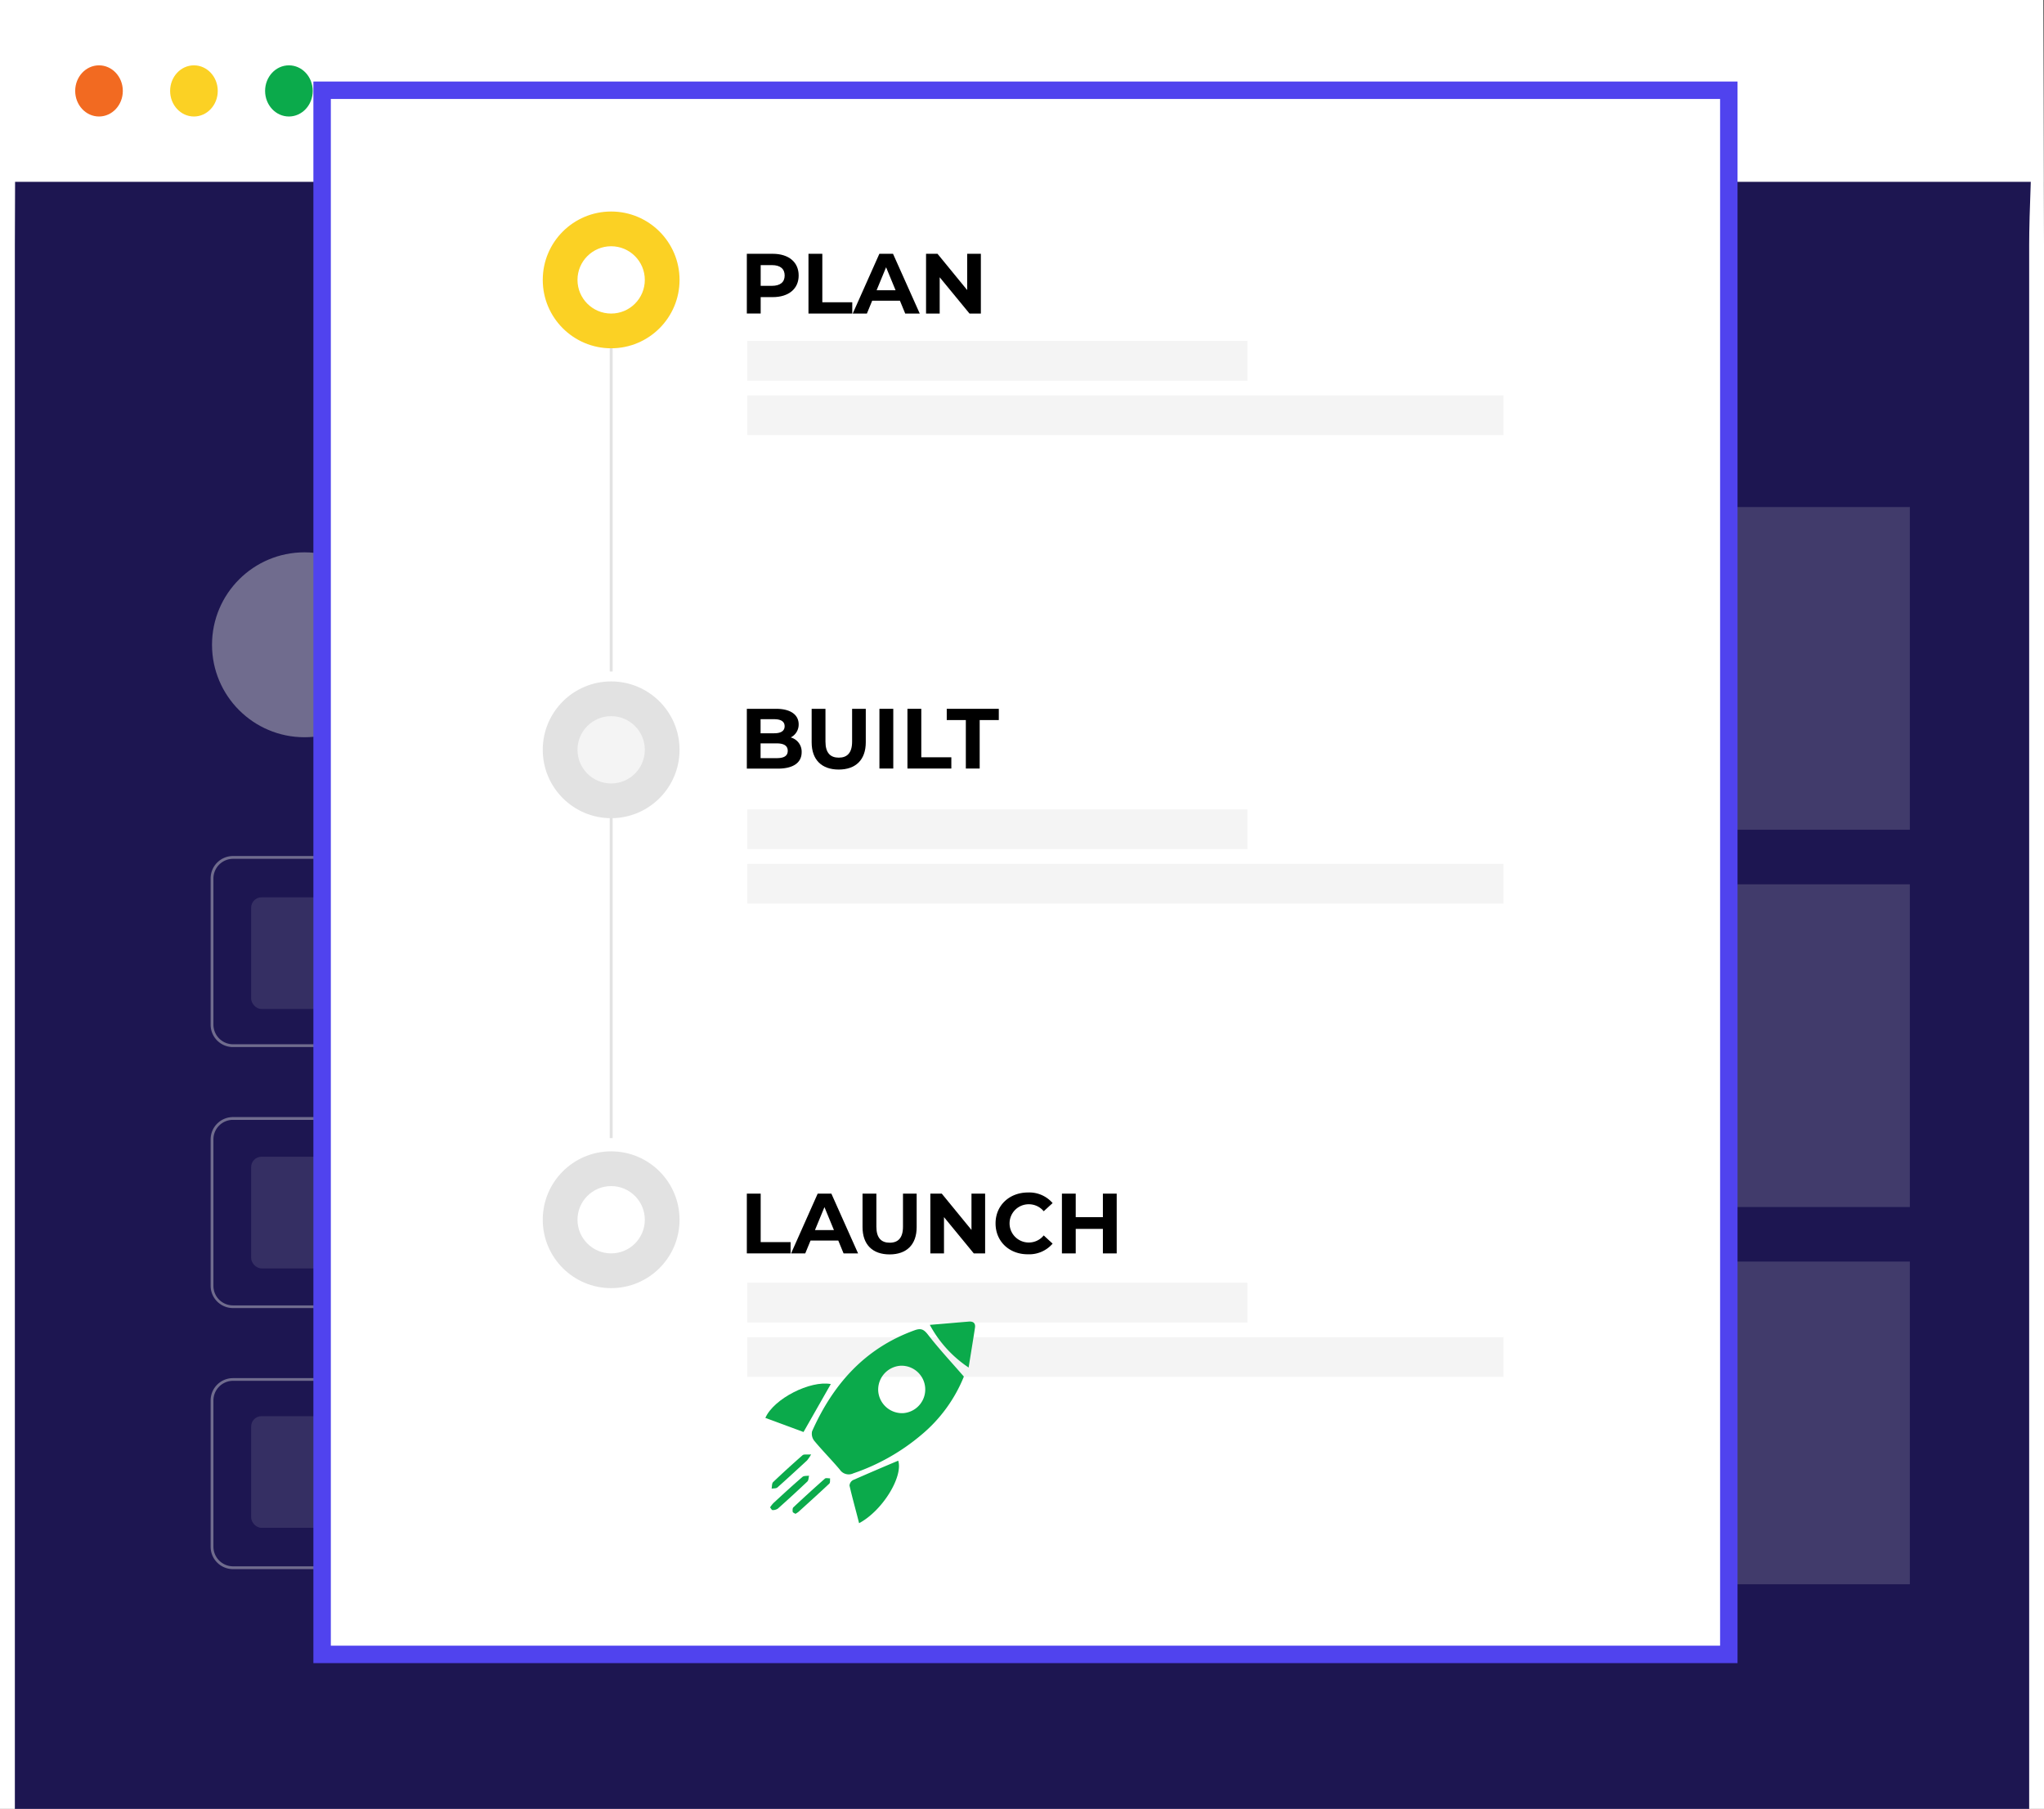 <svg xmlns="http://www.w3.org/2000/svg" viewBox="0 0 623.08 551.52"><rect x="0" y="0" width="623.08" height="551.52" fill="#333333" stroke="none"/><defs><style>.cls-1{fill:#fff;}.cls-2{fill:#1d1651;}.cls-3{opacity:0.18;}.cls-4{fill:#e2e2e2;}.cls-5{fill:#f26a21;}.cls-6{fill:#fbd124;}.cls-7{fill:#0baa4b;}.cls-8{opacity:0.42;}.cls-9{opacity:0.35;}.cls-10{opacity:0.3;}.cls-11{fill:#5043ee;}.cls-12{fill:#f4f4f4;}</style></defs><g id="Layer_2" data-name="Layer 2"><g id="Layer_1-2" data-name="Layer 1"><path class="cls-1" d="M623.08,74.65V551.52H0V0H622.86S623.08,55.5,623.08,74.65Z"/><path class="cls-2" d="M618.56,74.65V551.52H4.53V74.65C4.53,53.33,5,0,5,0H621.76S618.56,56.05,618.56,74.65Z"/><rect class="cls-1" width="622.86" height="55.44"/><g class="cls-3"><rect class="cls-4" x="499.7" y="154.59" width="82.48" height="98.39"/><rect class="cls-4" x="499.7" y="269.62" width="82.48" height="98.39"/><rect class="cls-4" x="499.7" y="384.64" width="82.48" height="98.39"/></g><ellipse class="cls-5" cx="30.18" cy="27.72" rx="7.26" ry="7.8"/><ellipse class="cls-6" cx="59.12" cy="27.72" rx="7.26" ry="7.8"/><ellipse class="cls-7" cx="88.07" cy="27.72" rx="7.26" ry="7.8"/><g class="cls-8"><circle class="cls-4" cx="92.82" cy="196.59" r="28.19"/><circle class="cls-4" cx="171.65" cy="196.59" r="28.19"/><circle class="cls-4" cx="250.47" cy="196.59" r="28.19"/><circle class="cls-4" cx="329.29" cy="196.59" r="28.19"/><path class="cls-4" d="M351.12,319.24H71a6.8,6.8,0,0,1-6.79-6.8V267.8A6.8,6.8,0,0,1,71,261H351.12a6.8,6.8,0,0,1,6.79,6.8v44.64A6.8,6.8,0,0,1,351.12,319.24ZM71,261.85a6,6,0,0,0-5.94,5.95v44.64A6,6,0,0,0,71,318.39H351.12a6,6,0,0,0,5.94-5.95V267.8a6,6,0,0,0-5.94-5.95Z"/><path class="cls-4" d="M351.12,398.82H71A6.8,6.8,0,0,1,64.21,392V347.38A6.8,6.8,0,0,1,71,340.59H351.12a6.8,6.8,0,0,1,6.79,6.79V392A6.8,6.8,0,0,1,351.12,398.82ZM71,341.44a5.94,5.94,0,0,0-5.94,5.94V392A5.94,5.94,0,0,0,71,398H351.12a6,6,0,0,0,5.94-5.94V347.38a6,6,0,0,0-5.94-5.94Z"/><path class="cls-4" d="M351.12,478.41H71a6.8,6.8,0,0,1-6.79-6.8V427A6.8,6.8,0,0,1,71,420.18H351.12a6.8,6.8,0,0,1,6.79,6.79v44.64A6.8,6.8,0,0,1,351.12,478.41ZM71,421a6,6,0,0,0-5.94,6v44.64A6,6,0,0,0,71,477.56H351.12a6,6,0,0,0,5.94-5.95V427a6,6,0,0,0-5.94-6Z"/><g class="cls-9"><rect class="cls-4" x="155.18" y="282.5" width="187.07" height="16.21" rx="5.03"/></g><g class="cls-9"><rect class="cls-4" x="155.18" y="361.6" width="187.07" height="16.21" rx="5.03"/></g><g class="cls-9"><rect class="cls-4" x="155.18" y="440.7" width="187.07" height="16.21" rx="5.03"/></g><g class="cls-10"><rect class="cls-4" x="76.56" y="273.59" width="66.9" height="34.04" rx="3.16"/></g><g class="cls-10"><rect class="cls-4" x="76.56" y="352.68" width="66.9" height="34.04" rx="3.16"/></g><g class="cls-10"><rect class="cls-4" x="76.56" y="431.78" width="66.9" height="34.04" rx="3.16"/></g></g><rect class="cls-1" x="98.19" y="27.51" width="428.81" height="476.89"/><path class="cls-11" d="M529.66,507.07H95.53V24.86H529.66Zm-428.81-5.32H524.34V30.17H100.85Z"/><circle class="cls-6" cx="186.3" cy="85.34" r="20.85"/><circle class="cls-4" cx="186.3" cy="228.61" r="20.85"/><circle class="cls-4" cx="186.3" cy="371.89" r="20.85"/><circle class="cls-1" cx="186.3" cy="85.34" r="10.26"/><circle class="cls-12" cx="186.3" cy="228.61" r="10.26"/><circle class="cls-1" cx="186.3" cy="371.89" r="10.26"/><rect class="cls-4" x="185.87" y="106.19" width="0.88" height="98.54"/><rect class="cls-4" x="185.87" y="242.4" width="0.88" height="104.6"/><path d="M243.46,84c0,4.06-3.05,6.59-7.91,6.59h-3.67v5h-4.22V77.38h7.89C240.41,77.38,243.46,79.91,243.46,84Zm-4.27,0c0-2-1.3-3.17-3.88-3.17h-3.43v6.32h3.43C237.89,87.14,239.19,86,239.19,84Z"/><path d="M246.45,77.38h4.22V92.16h9.13V95.6H246.45Z"/><path d="M274.33,91.69h-8.46l-1.61,3.91h-4.32l8.12-18.22h4.16l8.15,18.22h-4.43ZM273,88.49l-2.89-7-2.89,7Z"/><path d="M299,77.38V95.6h-3.46l-9.09-11.06V95.6h-4.16V77.38h3.49l9.05,11.06V77.38Z"/><path d="M244.37,229.35c0,3.15-2.5,5-7.29,5h-9.42V216.11h8.9c4.56,0,6.9,1.9,6.9,4.73a4.39,4.39,0,0,1-2.42,4A4.49,4.49,0,0,1,244.37,229.35Zm-12.52-10.07v4.29H236c2.06,0,3.18-.72,3.18-2.15s-1.12-2.14-3.18-2.14Zm8.28,9.63c0-1.54-1.17-2.26-3.36-2.26h-4.92v4.5h4.92C239,231.15,240.13,230.47,240.13,228.91Z"/><path d="M247.42,226.31v-10.2h4.21v10c0,3.46,1.51,4.89,4.06,4.89s4.06-1.43,4.06-4.89v-10h4.17v10.2c0,5.36-3.07,8.32-8.25,8.32S247.42,231.67,247.42,226.31Z"/><path d="M268.08,216.11h4.22v18.21h-4.22Z"/><path d="M276.62,216.11h4.22v14.78H290v3.43H276.62Z"/><path d="M294.42,219.54H288.6v-3.43h15.87v3.43h-5.83v14.78h-4.22Z"/><path d="M227.66,363.93h4.22v14.78H241v3.44H227.66Z"/><path d="M255.54,378.24h-8.46l-1.61,3.91h-4.32l8.11-18.22h4.17l8.14,18.22h-4.42Zm-1.33-3.2-2.89-7-2.89,7Z"/><path d="M262.93,374.13v-10.2h4.22V374c0,3.46,1.51,4.89,4.06,4.89s4.05-1.43,4.05-4.89V363.93h4.17v10.2c0,5.36-3.07,8.33-8.25,8.33S262.93,379.49,262.93,374.13Z"/><path d="M300.3,363.93v18.22h-3.46l-9.08-11.06v11.06H283.6V363.93h3.48L296.14,375V363.93Z"/><path d="M303.48,373c0-5.49,4.22-9.42,9.89-9.42a9.39,9.39,0,0,1,7.5,3.23l-2.71,2.49a5.87,5.87,0,0,0-4.58-2.13,5.83,5.83,0,1,0,0,11.66,5.81,5.81,0,0,0,4.58-2.16l2.71,2.5a9.39,9.39,0,0,1-7.52,3.25C307.7,382.46,303.48,378.53,303.48,373Z"/><path d="M340.41,363.93v18.22H336.2v-7.47h-8.28v7.47h-4.21V363.93h4.21v7.18h8.28v-7.18Z"/><rect class="cls-12" x="227.79" y="103.96" width="152.47" height="12.11"/><rect class="cls-12" x="227.79" y="120.55" width="230.49" height="12.11"/><rect class="cls-12" x="227.79" y="246.78" width="152.47" height="12.11"/><rect class="cls-12" x="227.79" y="263.38" width="230.49" height="12.11"/><rect class="cls-12" x="227.79" y="391.1" width="152.47" height="12.11"/><rect class="cls-12" x="227.79" y="407.69" width="230.49" height="12.11"/><path class="cls-7" d="M293.82,419.71a45.06,45.06,0,0,1-13,17.8,63.92,63.92,0,0,1-20.7,11.7,3.25,3.25,0,0,1-4.12-1.14c-2.53-3-5.27-5.75-7.76-8.75a3.47,3.47,0,0,1-.69-2.93c6.38-14.33,16.09-25.32,31.25-30.8,1.91-.69,2.78-.32,4.06,1.32C286.18,411.21,289.91,415.2,293.82,419.71Zm-26.11,4.37a7.28,7.28,0,0,0,7.69,6.77,7.24,7.24,0,0,0-.88-14.45A7.31,7.31,0,0,0,267.71,424.08Z"/><path class="cls-7" d="M261.88,464.41c-1-4-2.06-7.7-2.92-11.47a2.09,2.09,0,0,1,1.06-1.67c4.57-2,9.2-4,13.79-5.92C275.33,450.19,269.08,460.57,261.88,464.41Z"/><path class="cls-7" d="M244.94,436.61l-11.63-4.3c2.53-5.85,13.7-11.5,19.95-10.32Z"/><path class="cls-7" d="M283.44,403.94c4.39-.36,8.15-.69,11.92-1,1.31-.1,2.06.48,1.85,1.87-.6,3.89-1.24,7.77-1.94,12.14A36.27,36.27,0,0,1,283.44,403.94Z"/><path class="cls-7" d="M234.75,459.58a9.46,9.46,0,0,1,1-1.29c2.93-2.7,5.86-5.41,8.88-8,.44-.38,1.32-.26,2-.37-.16.61-.13,1.41-.52,1.78q-4.43,4.21-9,8.27a2.83,2.83,0,0,1-1.63.45C235.26,460.41,235,459.92,234.75,459.58Z"/><path class="cls-7" d="M242.48,461.56c-.32-.22-.79-.37-.83-.6-.07-.45-.08-1.12.19-1.38q4.74-4.45,9.62-8.76c.31-.28,1-.07,1.59-.08-.07.54.07,1.3-.24,1.59-3.09,2.92-6.25,5.76-9.4,8.62A7.91,7.91,0,0,1,242.48,461.56Z"/><path class="cls-7" d="M247.26,443.44a12.89,12.89,0,0,1-1.26,1.85c-3,2.77-6,5.53-9,8.21-.4.36-1.18.27-1.79.38.14-.67.05-1.58.46-2q4.43-4.21,9-8.21C245.1,443.33,246,443.54,247.26,443.44Z"/></g></g></svg>